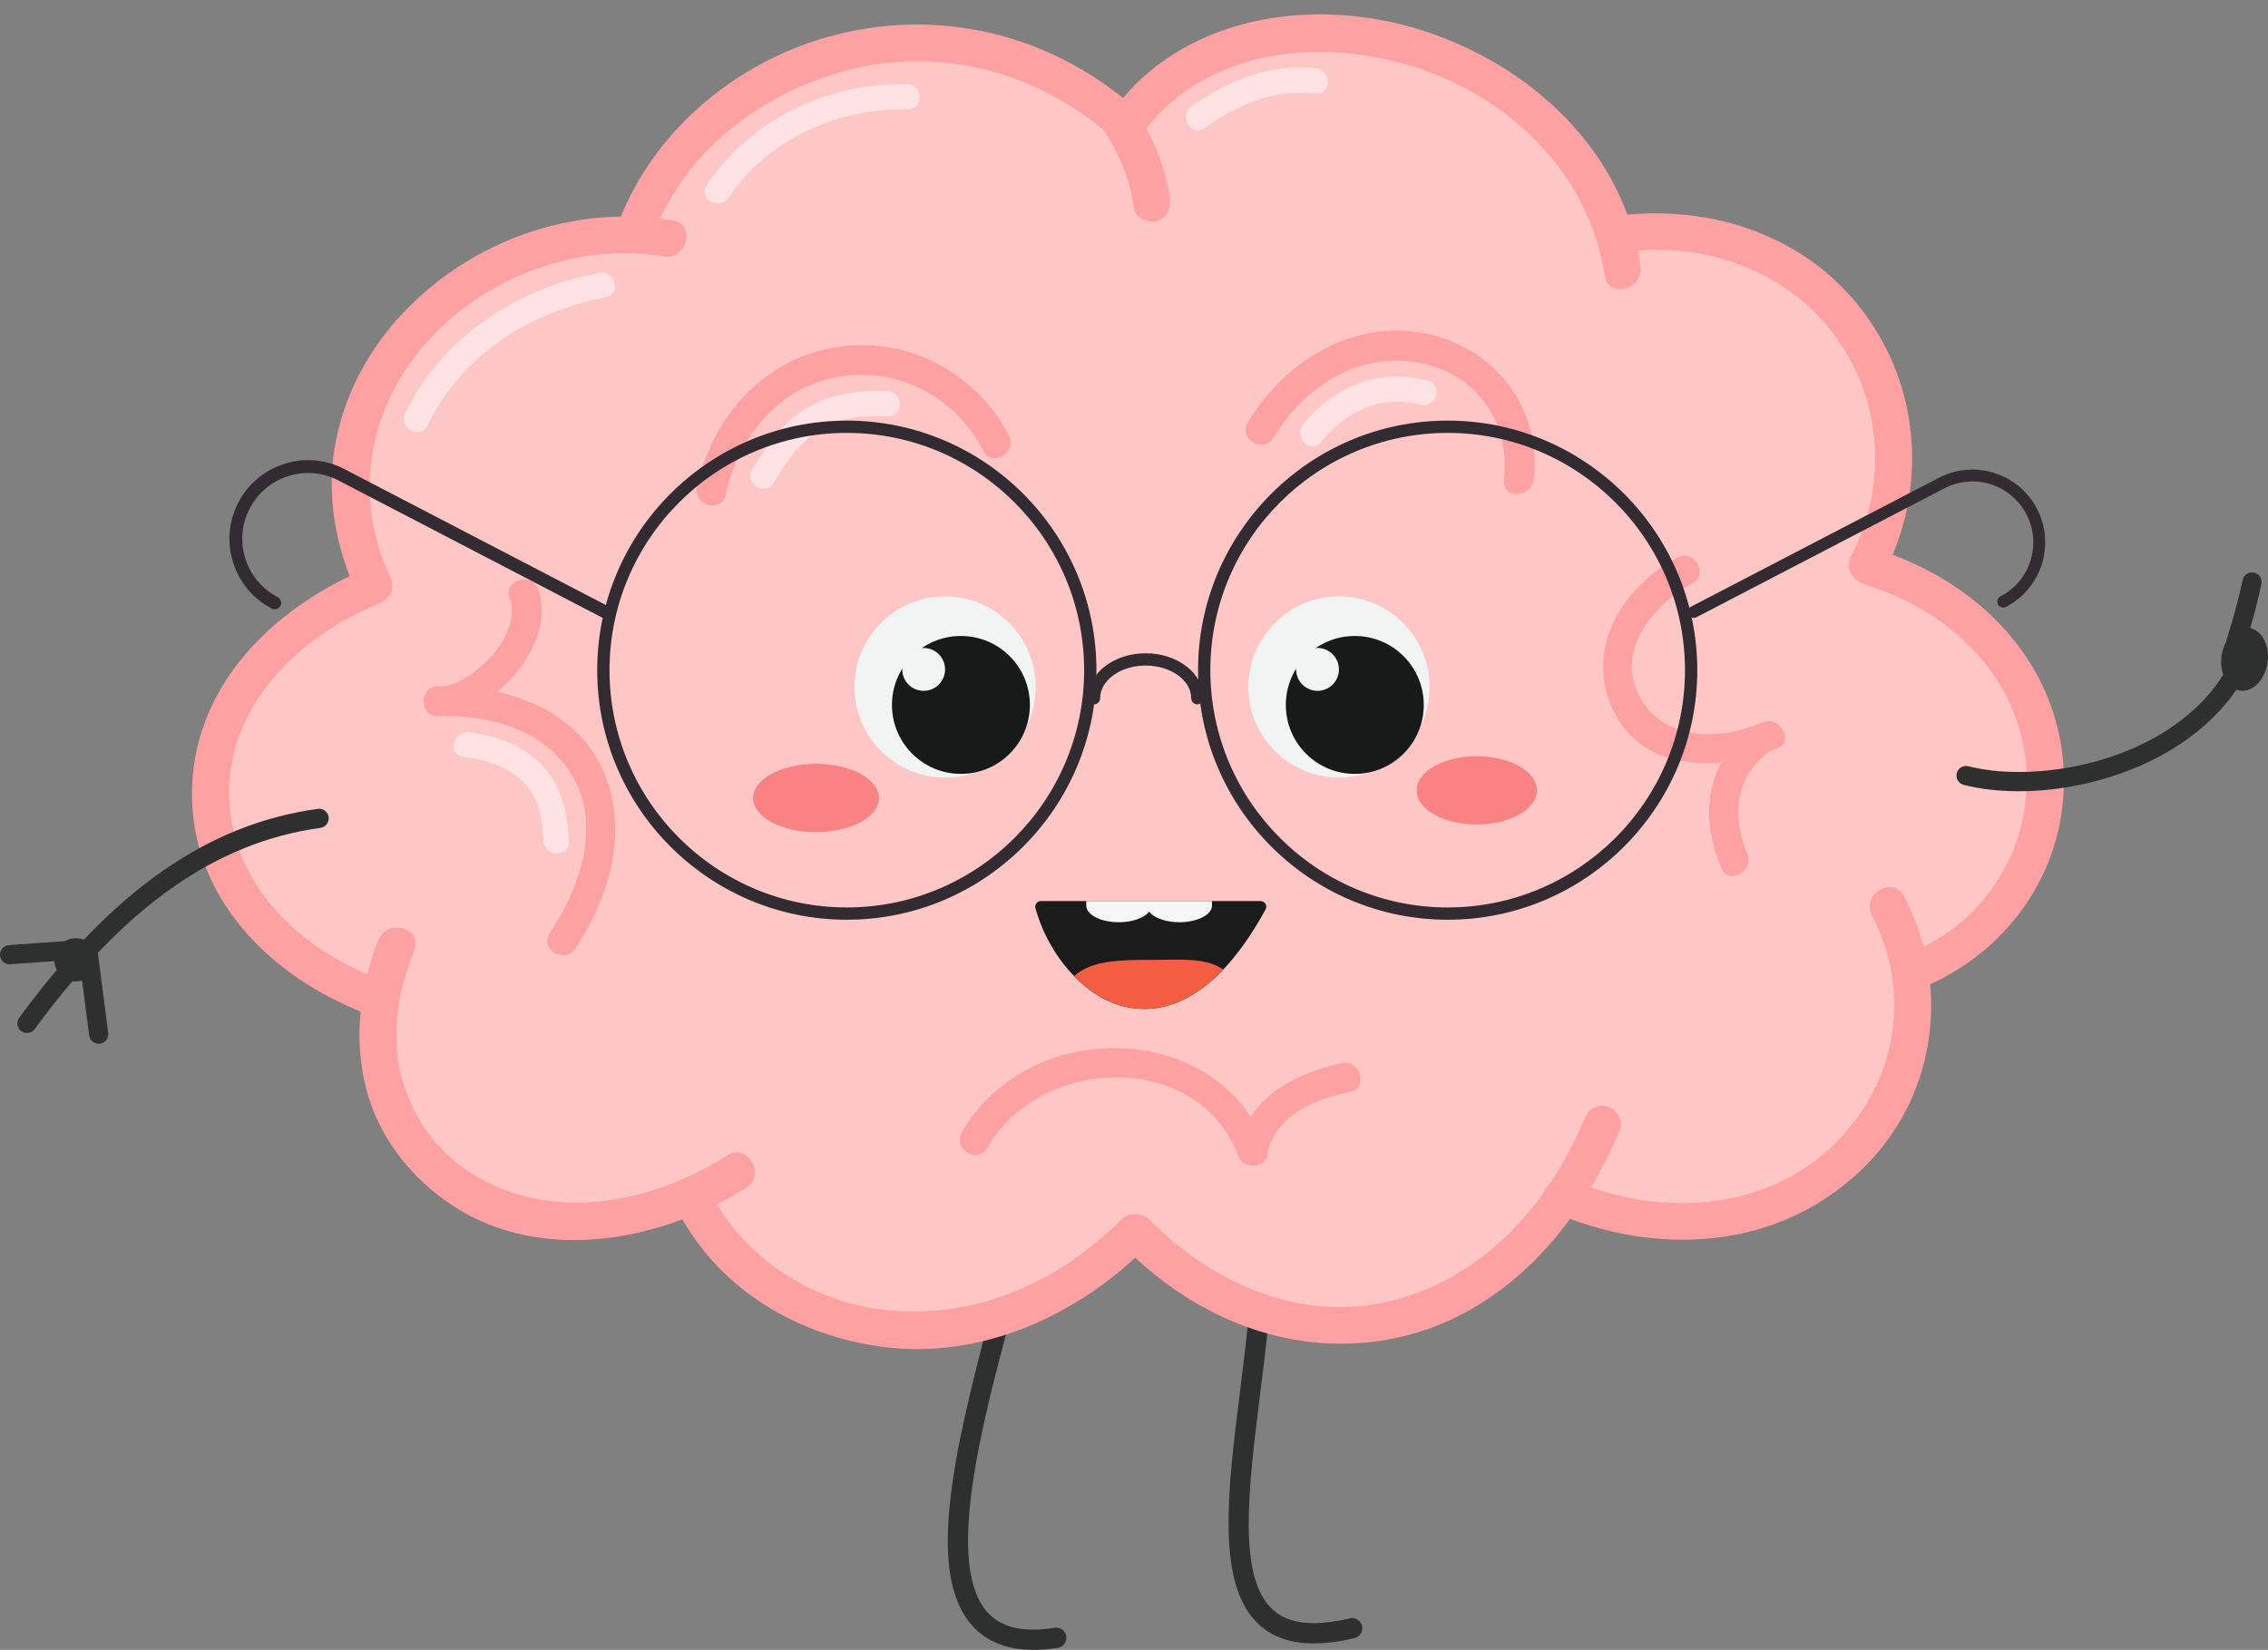 <?xml version="1.0" encoding="UTF-8"?><svg xmlns="http://www.w3.org/2000/svg" xmlns:xlink="http://www.w3.org/1999/xlink" height="504.4" preserveAspectRatio="xMidYMid meet" version="1.0" viewBox="-0.0 -4.4 693.3 504.4" width="693.3" zoomAndPan="magnify"><rect x="-0.0" y="-4.4" width="693.3" height="504.4" fill="#808080" stroke="none"/><defs><clipPath id="a"><path d="M 678 187 L 693.289 187 L 693.289 207 L 678 207 Z M 678 187"/></clipPath></defs><g><g><path d="M 416.355 492.68 C 416.031 491.297 414.762 490.289 413.344 490.289 C 413.105 490.289 412.863 490.32 412.625 490.375 C 408.523 491.348 404.828 491.836 401.645 491.836 C 396.281 491.836 392.191 490.508 389.141 487.77 C 378.199 477.953 381.605 450.68 385.211 421.801 C 386.07 414.922 386.957 407.812 387.66 400.82 C 387.742 399.996 387.5 399.188 386.977 398.551 C 386.453 397.906 385.711 397.508 384.883 397.426 C 384.777 397.414 384.672 397.406 384.566 397.406 C 382.996 397.406 381.645 398.637 381.488 400.199 C 380.789 407.145 379.902 414.215 379.051 421.051 C 375.238 451.574 371.641 480.406 384.996 492.387 C 389.234 496.191 394.668 498.043 401.613 498.043 C 405.305 498.039 409.492 497.492 414.051 496.414 C 414.859 496.223 415.543 495.73 415.977 495.023 C 416.414 494.32 416.547 493.488 416.355 492.68" fill="#2e3030"/></g><g><path d="M 325.961 495.832 C 325.723 494.316 324.434 493.215 322.898 493.215 C 322.738 493.215 322.574 493.227 322.414 493.254 C 320.062 493.621 317.852 493.809 315.848 493.809 C 309.645 493.809 305.07 492.078 301.859 488.52 C 288.762 473.977 300.246 430.82 308.633 399.309 C 308.848 398.508 308.734 397.672 308.316 396.953 C 307.902 396.234 307.23 395.723 306.434 395.512 C 306.168 395.441 305.898 395.406 305.637 395.406 C 304.23 395.406 302.996 396.355 302.637 397.711 C 291.289 440.344 283.055 476.914 297.254 492.672 C 301.637 497.535 307.922 500 315.941 500 L 315.949 500 C 318.27 500 320.77 499.793 323.379 499.383 C 325.066 499.117 326.227 497.523 325.961 495.832" fill="#2e3030"/></g><g><path d="M 620.426 233.781 C 620.004 204.43 599.699 180.797 573.328 172.961 C 582.559 155.668 584.418 134.781 578.703 115.957 C 570.203 87.969 542.137 70.133 513.254 70.43 C 509.805 70.465 506.406 70.879 503 71.371 L 492.355 72.945 C 486.953 58.262 478.594 45.266 467.645 33.887 C 461.715 27.719 454.359 22.234 446.594 18.602 C 430.191 10.922 423.824 9.953 405.812 8.344 C 389.469 6.879 369.559 14.105 355.793 22.379 C 349.633 26.078 344.023 30.398 338.879 35.199 C 324.465 25.289 308.551 17.211 292.18 12.926 C 283.699 10.703 274.465 9.102 265.723 10.07 C 246.109 12.25 247.438 12.438 229.641 20.211 C 223.422 22.926 218.383 28.102 213.359 32.547 C 203.84 40.965 195.57 57.07 193.008 69.332 C 192.863 70.012 192.727 70.691 192.594 71.371 C 192.297 71.371 191.996 71.367 191.695 71.371 C 182.512 70.383 176.984 72.422 168.008 74.188 C 154.164 76.91 142.652 85.777 132.324 94.777 C 115.672 109.281 107.605 136.031 109.211 157.582 C 109.332 164.242 110.406 170.621 112.422 176.723 C 86.605 185.402 67.328 210.496 67.734 238.988 C 68.16 268.645 88.887 292.445 115.652 300.031 C 115.375 302.551 115.234 305.102 115.27 307.688 C 115.789 343.82 145.504 371.285 180.504 371.285 C 193.16 371.285 202.332 367.324 212.445 360.621 C 213.602 363.285 214.926 365.879 216.449 368.367 C 219.914 372.676 223.379 376.98 226.84 381.285 C 235.137 389.188 244.812 394.582 255.863 397.465 C 264.016 400.18 273.062 401.051 281.629 400.578 C 297.93 399.668 308.34 396.246 322.816 388.809 C 331.527 384.336 338.965 376.648 344.387 367.863 C 346.219 370.234 348.199 372.516 350.336 374.695 C 355.883 380.359 362.484 385 369.199 389.133 C 381.285 396.578 393.773 398.094 407.52 398.996 C 420.516 399.852 434.25 394.035 445.426 388.27 C 452.562 384.59 459.316 378.734 464.496 372.406 C 467.836 368 471.172 363.598 474.508 359.191 C 475.176 358.023 475.793 356.844 476.379 355.652 C 488.047 365.168 502.988 370.812 518.836 370.812 C 553.844 370.812 585.516 339.723 585.008 304.363 C 584.949 300.375 584.504 296.496 583.75 292.742 C 605.438 281.996 620.789 259.242 620.426 233.781" fill="#ffc6c6"/></g><g><path d="M 200.305 66.016 C 209.871 41.438 232.992 24.203 257.895 17.371 C 287.348 9.289 318.184 17.703 340.562 38.141 C 345.969 43.078 354.039 35.051 348.609 30.094 C 323.297 6.984 289.352 -2.207 255.98 6.105 C 226.508 13.449 200.43 34.48 189.328 62.988 C 186.664 69.84 197.672 72.773 200.305 66.016" fill="#ffa0a2"/></g><g><path d="M 350.316 34.93 C 369.23 10.969 402.016 7.316 429.836 15.301 C 460.293 24.047 485.73 47.855 490.539 79.93 C 491.625 87.168 502.59 84.078 501.512 76.906 C 496.398 42.801 469.902 17.402 438.391 6.113 C 408.949 -4.438 372.953 -2.168 349.039 19.52 C 346.566 21.766 344.336 24.266 342.27 26.883 C 337.777 32.574 345.77 40.688 350.316 34.93" fill="#ffa0a2"/></g><g><path d="M 205.746 63.031 C 175.418 57.941 144.211 69.059 123.141 91.34 C 112.906 102.164 105.527 115.801 102.668 130.449 C 99.52 146.57 102.461 162.75 109.336 177.508 C 112.434 184.152 122.238 178.371 119.16 171.766 C 107.574 146.887 112.797 119.391 131.188 99.387 C 148.93 80.09 176.703 69.637 202.719 74.004 C 209.895 75.207 212.969 64.242 205.746 63.031" fill="#ffa0a2"/></g><g><path d="M 112.734 169.148 C 83.496 181.176 58.211 205.746 58.688 239.312 C 59.156 272.207 85.336 296.309 114.617 306.473 C 121.566 308.887 124.527 297.895 117.641 295.5 C 93.238 287.027 71.348 267.469 70.094 240.207 C 68.789 211.816 91.207 190.219 115.762 180.121 C 118.629 178.941 120.633 176.391 119.734 173.121 C 118.988 170.406 115.609 167.969 112.734 169.148" fill="#ffa0a2"/></g><g><path d="M 496.07 72.68 C 520.93 69.285 546.551 78.191 561.414 98.938 C 575.434 118.5 576.988 144.375 565.867 165.621 C 562.469 172.113 572.289 177.867 575.691 171.363 C 588.727 146.469 587.355 116.395 571.242 93.195 C 553.523 67.688 523.059 57.609 493.047 61.703 C 489.969 62.125 488.336 66.02 489.074 68.703 C 489.977 71.988 493 73.098 496.07 72.68" fill="#ffa0a2"/></g><g><path d="M 571.074 174.66 C 596.199 182.578 617.102 202.336 619.367 229.602 C 621.379 253.844 607.52 276.934 585.062 286.402 C 582.207 287.605 580.184 290.117 581.09 293.402 C 581.828 296.098 585.223 298.586 588.086 297.375 C 615.035 286.012 632.438 260.016 630.805 230.477 C 628.992 197.648 604.328 173.215 574.102 163.688 C 567.082 161.477 564.102 172.465 571.074 174.66" fill="#ffa0a2"/></g><g><path d="M 115.633 283.023 C 109.883 297.559 108.023 313.41 111.988 328.652 C 115.586 342.465 124.395 354.105 135.816 362.422 C 163.371 382.484 201.016 375.695 228.105 358.699 C 234.301 354.812 228.598 344.961 222.359 348.875 C 198.656 363.746 167.973 369.824 143.254 353.762 C 133.562 347.469 126.559 337.641 123.246 326.641 C 119.188 313.148 121.52 298.91 126.605 286.047 C 129.305 279.215 118.297 276.281 115.633 283.023" fill="#ffa0a2"/></g><g><path d="M 207.91 367.133 C 220.477 390.203 244.164 404.004 269.773 407.363 C 300.109 411.344 329.715 397.656 350.816 376.488 C 356 371.285 347.953 363.238 342.77 368.441 C 323.613 387.66 298.262 398.945 270.895 396.117 C 248.922 393.848 228.324 380.828 217.734 361.391 C 214.227 354.945 204.398 360.688 207.91 367.133" fill="#ffa0a2"/></g><g><path d="M 343.629 376.793 C 365.605 399.094 396.031 411.328 427.238 404.539 C 459.816 397.449 483.016 370.535 495.215 340.852 C 496.395 337.977 493.953 334.598 491.238 333.852 C 487.973 332.953 485.418 334.961 484.238 337.824 C 473.535 363.871 453.262 386.422 425.219 393.332 C 397.906 400.062 370.758 388.109 351.676 368.75 C 346.52 363.516 338.477 371.566 343.629 376.793" fill="#ffa0a2"/></g><g><path d="M 474.637 366.109 C 506.172 379.734 542.762 377.977 568.613 353.629 C 591.758 331.832 596.68 297.547 582.062 269.676 C 578.652 263.172 568.832 268.926 572.238 275.414 C 584.488 298.777 579.871 326.289 561.309 344.859 C 539.895 366.285 507.102 367.828 480.383 356.285 C 473.719 353.406 467.914 363.211 474.637 366.109" fill="#ffa0a2"/></g><g><path d="M 337.188 34.98 C 342.164 42.559 345.355 50.102 346.59 59.137 C 347.008 62.215 350.902 63.848 353.586 63.109 C 356.871 62.203 357.98 59.18 357.562 56.109 C 356.215 46.227 352.461 37.531 347.012 29.238 C 343.004 23.133 333.148 28.824 337.188 34.98" fill="#ffa0a2"/></g><g><path d="M 175.922 285.551 C 186.805 268.953 192.828 247.887 183.402 229.25 C 174.262 211.176 152.746 204.961 133.906 205.383 C 128.047 205.516 128.035 214.617 133.906 214.484 C 150.043 214.121 167.363 218.699 175.543 233.848 C 183.789 249.117 176.789 267.648 168.062 280.953 C 164.832 285.879 172.719 290.434 175.922 285.551" fill="#ffa0a2"/></g><g><path d="M 512.707 166.094 C 495.969 175.238 484.309 193.734 493.016 212.52 C 502.062 232.035 526.383 231.57 543.297 224.371 C 548.684 222.078 544.039 214.242 538.703 216.512 C 525.594 222.09 508.113 222.348 500.875 207.922 C 493.898 194.016 505.793 180.242 517.301 173.953 C 522.453 171.141 517.863 163.277 512.707 166.094" fill="#ffa0a2"/></g><g><path d="M 301.859 346.43 C 317.844 318.406 366.113 316.445 378.477 348.891 C 380.547 354.32 389.348 351.969 387.254 346.473 C 372.195 306.949 314.191 306.43 294 341.836 C 291.09 346.941 298.953 351.527 301.859 346.43" fill="#ffa0a2"/></g><g><path d="M 535.684 217.918 C 521.395 228.832 519.418 245.078 526.23 261.035 C 528.531 266.422 536.371 261.777 534.094 256.441 C 529.422 245.508 530.328 233.379 540.277 225.777 C 544.875 222.266 540.348 214.352 535.684 217.918" fill="#ffa0a2"/></g><g><path d="M 138.152 214.398 C 153.012 210.996 169.922 191.875 164.609 175.902 C 162.766 170.363 153.973 172.738 155.828 178.324 C 159.582 189.602 145.871 203.297 135.734 205.621 C 130.012 206.93 132.438 215.707 138.152 214.398" fill="#ffa0a2"/></g><g><path d="M 387.359 348.285 C 390.055 336.418 401.828 331.672 412.645 329.414 C 418.387 328.215 415.949 319.441 410.223 320.637 C 396.301 323.543 381.984 330.883 378.578 345.867 C 377.281 351.582 386.059 354.012 387.359 348.285" fill="#ffa0a2"/></g><g><path d="M 389.312 129.363 C 398.816 113.445 416.008 102.625 434.938 106.707 C 451.93 110.371 461.77 125.273 459.738 142.254 C 459.039 148.074 468.152 148.008 468.84 142.254 C 471.328 121.473 458.281 103.363 438.211 98.133 C 415.203 92.137 393.07 105.301 381.449 124.77 C 378.434 129.824 386.305 134.398 389.312 129.363" fill="#ffa0a2"/></g><g><path d="M 221.832 146.859 C 225.859 128.562 238.73 112.973 258.098 110.508 C 275.883 108.246 292.434 117.633 300.566 133.379 C 303.262 138.594 311.117 133.988 308.426 128.781 C 298.719 109.988 278.324 98.832 257.23 101.516 C 234.242 104.441 217.914 122.359 213.055 144.438 C 211.793 150.16 220.57 152.59 221.832 146.859" fill="#ffa0a2"/></g><g><path d="M 222.68 56.078 C 234.746 38.141 256.043 28.559 277.375 29.055 C 282.367 29.172 282.355 21.434 277.375 21.316 C 253.223 20.758 229.578 31.98 215.996 52.172 C 213.203 56.324 219.91 60.195 222.68 56.078" fill="#ffe3e4"/></g><g><path d="M 130.566 125.832 C 141.168 104.055 161.828 90.922 185.219 86.48 C 190.117 85.547 188.039 78.09 183.16 79.016 C 158 83.797 135.277 98.527 123.883 121.926 C 121.711 126.395 128.383 130.316 130.566 125.832" fill="#ffe3e4"/></g><g><path d="M 368.121 34.793 C 378.285 27.539 389.527 22.77 402.215 24.176 C 407.172 24.727 407.117 16.98 402.215 16.438 C 388.332 14.902 375.355 20.164 364.215 28.113 C 360.191 30.984 364.051 37.699 368.121 34.793" fill="#ffe3e4"/></g><g><path d="M 141.539 226.914 C 148.734 227.926 155.688 229.938 160.695 235.477 C 164.855 240.074 165.914 246.848 166.172 252.797 C 166.391 257.766 174.129 257.785 173.91 252.797 C 173.57 244.938 171.914 236.91 166.762 230.719 C 160.969 223.758 152.332 220.68 143.598 219.453 C 138.719 218.766 136.613 226.223 141.539 226.914" fill="#ffe3e4"/></g><g><path d="M 236.562 143.129 C 240.137 137.004 244.234 131.117 250.273 127.203 C 256.531 123.148 264.105 122.551 271.359 122.879 C 276.352 123.105 276.328 115.367 271.359 115.141 C 262.609 114.746 253.973 115.949 246.371 120.523 C 239.141 124.871 234.055 132.074 229.883 139.223 C 227.363 143.543 234.051 147.434 236.562 143.129" fill="#ffe3e4"/></g><g><path d="M 403.773 130.816 C 411.684 121.223 421.773 116.207 434.316 119.348 C 439.16 120.559 441.215 113.098 436.375 111.887 C 421.305 108.113 407.984 113.605 398.301 125.344 C 395.152 129.16 400.594 134.668 403.773 130.816" fill="#ffe3e4"/></g><g><path d="M 100.461 245.387 C 100.262 243.941 99.008 242.855 97.543 242.855 C 97.414 242.855 97.281 242.863 97.148 242.883 C 63.43 247.543 34.43 267.832 5.883 306.73 C 5.418 307.359 5.227 308.137 5.348 308.91 C 5.465 309.688 5.879 310.367 6.512 310.832 C 7.02 311.203 7.617 311.402 8.246 311.402 C 9.18 311.402 10.066 310.953 10.613 310.203 C 38.16 272.672 65.914 253.129 97.957 248.699 C 99.559 248.473 100.684 246.988 100.461 245.387" fill="#2e3030"/></g><g><path d="M 28.367 284.926 C 27.27 283.543 25.695 282.672 23.945 282.477 C 23.691 282.445 23.441 282.434 23.191 282.434 C 19.836 282.434 17.02 284.949 16.637 288.289 C 16.438 290.047 16.934 291.773 18.035 293.152 C 19.133 294.531 20.703 295.398 22.453 295.598 C 22.707 295.625 22.957 295.641 23.207 295.641 C 26.562 295.641 29.383 293.121 29.762 289.781 C 29.961 288.027 29.469 286.305 28.367 284.926" fill="#2e3030"/></g><g><path d="M 33.074 311.391 L 29.379 282.645 L 2.727 284.535 C 1.945 284.59 1.23 284.945 0.719 285.539 C 0.203 286.133 -0.047 286.887 0.008 287.672 C 0.117 289.227 1.375 290.398 2.93 290.398 C 3 290.398 3.074 290.398 3.145 290.391 L 24.262 288.891 L 27.254 312.141 C 27.441 313.602 28.691 314.703 30.16 314.703 C 30.285 314.703 30.41 314.695 30.539 314.68 C 31.316 314.578 32.008 314.184 32.488 313.562 C 32.969 312.938 33.176 312.172 33.074 311.391" fill="#2e3030"/></g><g><path d="M 686.008 196.219 C 685.598 196.016 685.16 195.914 684.707 195.914 C 683.582 195.914 682.574 196.539 682.074 197.547 C 670.422 221.074 641.031 231.609 617.07 231.609 C 611.465 231.609 606.297 231.023 601.715 229.867 C 601.477 229.805 601.234 229.773 600.992 229.773 C 599.648 229.773 598.48 230.688 598.152 231.992 C 597.758 233.562 598.711 235.16 600.281 235.559 C 605.387 236.848 611.055 237.5 617.129 237.5 C 627.363 237.5 638.035 235.656 647.992 232.164 C 666.324 225.73 680.297 214.363 687.336 200.152 C 688.055 198.703 687.461 196.938 686.008 196.219" fill="#2e3030"/></g><g clip-path="url(#a)"><path d="M 691.32 189.922 C 690.121 188.363 688.504 187.508 686.777 187.508 C 684.758 187.508 682.746 188.676 681.254 190.711 C 678.34 194.699 678.199 200.832 680.945 204.383 C 682.148 205.938 683.762 206.797 685.492 206.797 C 687.512 206.797 689.523 205.629 691.016 203.59 C 693.926 199.598 694.066 193.465 691.32 189.922" fill="#2e3030"/></g><g><path d="M 690.859 171.898 C 690.426 171.246 689.762 170.801 688.992 170.645 C 688.801 170.605 688.602 170.586 688.406 170.586 C 687.02 170.586 685.812 171.574 685.535 172.941 C 683.727 181.91 679.961 193.406 679.539 194.688 C 679.289 195.434 679.344 196.227 679.695 196.93 C 680.047 197.629 680.645 198.152 681.391 198.402 C 681.695 198.504 682.008 198.555 682.32 198.555 C 683.586 198.555 684.703 197.75 685.105 196.551 C 685.277 196.035 689.316 183.906 691.289 174.102 C 691.449 173.336 691.293 172.551 690.859 171.898" fill="#2e3030"/></g><g><path d="M 316.582 205.629 C 316.582 220.922 304.188 233.312 288.898 233.312 C 273.605 233.312 261.211 220.922 261.211 205.629 C 261.211 190.34 273.605 177.941 288.898 177.941 C 304.188 177.941 316.582 190.34 316.582 205.629" fill="#f2f4f4"/></g><g><path d="M 314.824 211.113 C 314.824 222.758 305.387 232.195 293.738 232.195 C 282.098 232.195 272.66 222.758 272.66 211.113 C 272.66 199.469 282.098 190.031 293.738 190.031 C 305.387 190.031 314.824 199.469 314.824 211.113" fill="#181919"/></g><g><path d="M 288.898 200.254 C 288.898 203.867 285.969 206.805 282.344 206.805 C 278.73 206.805 275.801 203.867 275.801 200.254 C 275.801 196.637 278.73 193.695 282.344 193.695 C 285.969 193.695 288.898 196.637 288.898 200.254" fill="#f2f4f4"/></g><g><path d="M 436.984 205.629 C 436.984 220.922 424.59 233.312 409.301 233.312 C 394.012 233.312 381.613 220.922 381.613 205.629 C 381.613 190.34 394.012 177.941 409.301 177.941 C 424.59 177.941 436.984 190.34 436.984 205.629" fill="#f2f4f4"/></g><g><path d="M 435.23 211.113 C 435.23 222.758 425.785 232.195 414.141 232.195 C 402.496 232.195 393.062 222.758 393.062 211.113 C 393.062 199.469 402.496 190.031 414.141 190.031 C 425.785 190.031 435.23 199.469 435.23 211.113" fill="#181919"/></g><g><path d="M 409.301 200.254 C 409.301 203.867 406.363 206.805 402.746 206.805 C 399.133 206.805 396.203 203.867 396.203 200.254 C 396.203 196.637 399.133 193.695 402.746 193.695 C 406.363 193.695 409.301 196.637 409.301 200.254" fill="#f2f4f4"/></g><g><path d="M 268.699 239.566 C 268.699 245.328 260.086 250 249.461 250 C 238.84 250 230.223 245.328 230.223 239.566 C 230.223 233.801 238.84 229.125 249.461 229.125 C 260.086 229.125 268.699 233.801 268.699 239.566" fill="#fa8282"/></g><g><path d="M 469.812 237.234 C 469.812 242.992 461.582 247.668 451.43 247.668 C 441.285 247.668 433.051 242.992 433.051 237.234 C 433.051 231.469 441.285 226.789 451.43 226.789 C 461.582 226.789 469.812 231.469 469.812 237.234" fill="#fa8282"/></g><g><path d="M 386.879 273.625 C 382.535 281.578 378.164 287.57 373.93 292.012 C 371.453 294.594 369.039 296.656 366.699 298.281 C 360.328 302.754 354.512 304.062 349.824 304.062 C 341.531 304.062 334.125 300.035 328.34 294.008 C 322.73 288.293 318.598 280.754 316.527 273.277 C 316.359 272.766 316.461 272.211 316.805 271.766 C 317.113 271.352 317.633 271.074 318.184 271.074 L 385.363 271.074 C 385.98 271.074 386.531 271.422 386.84 271.938 C 387.152 272.453 387.188 273.105 386.879 273.625" fill="#1c1b1b"/></g><g><path d="M 373.93 292.012 C 371.453 294.594 369.039 296.656 366.699 298.281 C 360.328 302.754 354.512 304.062 349.824 304.062 C 341.531 304.062 334.125 300.035 328.34 294.008 C 333.746 289.121 342.496 289.051 352.375 289.051 C 360.883 289.051 368.523 288.227 373.93 292.012" fill="#f45d42"/></g><g><path d="M 370.484 271.074 L 370.484 272.488 C 370.484 275.277 366.012 277.551 360.504 277.551 C 356.301 277.551 352.719 276.207 351.27 274.312 C 349.824 276.207 346.215 277.551 342.012 277.551 C 336.504 277.551 332.062 275.277 332.062 272.488 L 332.062 271.074 L 370.484 271.074" fill="#f5f7f7"/></g><g><path d="M 258.863 276.785 C 216.789 276.785 182.562 242.559 182.562 200.488 C 182.562 158.418 216.789 124.191 258.863 124.191 C 300.938 124.191 335.164 158.418 335.164 200.488 C 335.164 242.559 300.938 276.785 258.863 276.785 Z M 258.863 127.949 C 218.863 127.949 186.32 160.488 186.32 200.488 C 186.32 240.488 218.863 273.027 258.863 273.027 C 298.863 273.027 331.406 240.488 331.406 200.488 C 331.406 160.488 298.863 127.949 258.863 127.949" fill="#332b32"/></g><g><path d="M 442.543 276.785 C 400.465 276.785 366.23 242.559 366.23 200.488 C 366.23 158.418 400.465 124.191 442.543 124.191 C 484.613 124.191 518.84 158.418 518.84 200.488 C 518.84 242.559 484.613 276.785 442.543 276.785 Z M 442.543 127.949 C 402.535 127.949 369.988 160.488 369.988 200.488 C 369.988 240.488 402.535 273.027 442.543 273.027 C 482.539 273.027 515.078 240.488 515.078 200.488 C 515.078 160.488 482.539 127.949 442.543 127.949" fill="#332b32"/></g><g><path d="M 366.012 210.938 C 364.977 210.938 364.133 210.098 364.133 209.059 C 364.133 203.555 357.891 199.078 350.219 199.078 C 342.543 199.078 336.301 203.555 336.301 209.059 C 336.301 210.098 335.461 210.938 334.422 210.938 C 333.383 210.938 332.543 210.098 332.543 209.059 C 332.543 201.48 340.473 195.32 350.219 195.32 C 359.965 195.32 367.891 201.48 367.891 209.059 C 367.891 210.098 367.051 210.938 366.012 210.938" fill="#332b32"/></g><g><path d="M 517.758 184.508 C 517.102 184.508 516.469 184.152 516.145 183.531 C 515.684 182.641 516.027 181.543 516.914 181.078 L 592.676 141.68 C 597.945 138.941 603.965 138.414 609.633 140.203 C 615.301 141.992 619.93 145.879 622.672 151.152 C 625.414 156.422 625.938 162.441 624.148 168.109 C 622.359 173.773 618.469 178.402 613.203 181.145 C 612.309 181.605 611.215 181.258 610.754 180.367 C 610.289 179.477 610.637 178.383 611.527 177.918 C 615.934 175.625 619.188 171.754 620.684 167.016 C 622.18 162.273 621.742 157.234 619.449 152.828 C 617.152 148.418 613.281 145.164 608.539 143.668 C 603.801 142.172 598.762 142.609 594.352 144.902 L 518.594 184.305 C 518.324 184.441 518.039 184.508 517.758 184.508" fill="#332b32"/></g><g><path d="M 186.234 185.285 C 185.93 185.285 185.621 185.215 185.332 185.066 L 103.461 142.488 C 98.695 140.012 93.25 139.531 88.129 141.152 C 83.004 142.77 78.82 146.285 76.34 151.051 C 73.863 155.816 73.387 161.258 75.004 166.383 C 76.621 171.504 80.137 175.688 84.902 178.164 C 85.863 178.664 86.238 179.852 85.738 180.812 C 85.238 181.773 84.055 182.148 83.09 181.648 C 77.395 178.688 73.195 173.688 71.262 167.562 C 69.328 161.441 69.895 154.934 72.855 149.238 C 75.82 143.543 80.82 139.34 86.945 137.406 C 93.066 135.473 99.574 136.039 105.27 139.004 L 187.141 181.578 C 188.105 182.078 188.48 183.266 187.98 184.23 C 187.629 184.902 186.945 185.285 186.234 185.285" fill="#332b32"/></g></g></svg>